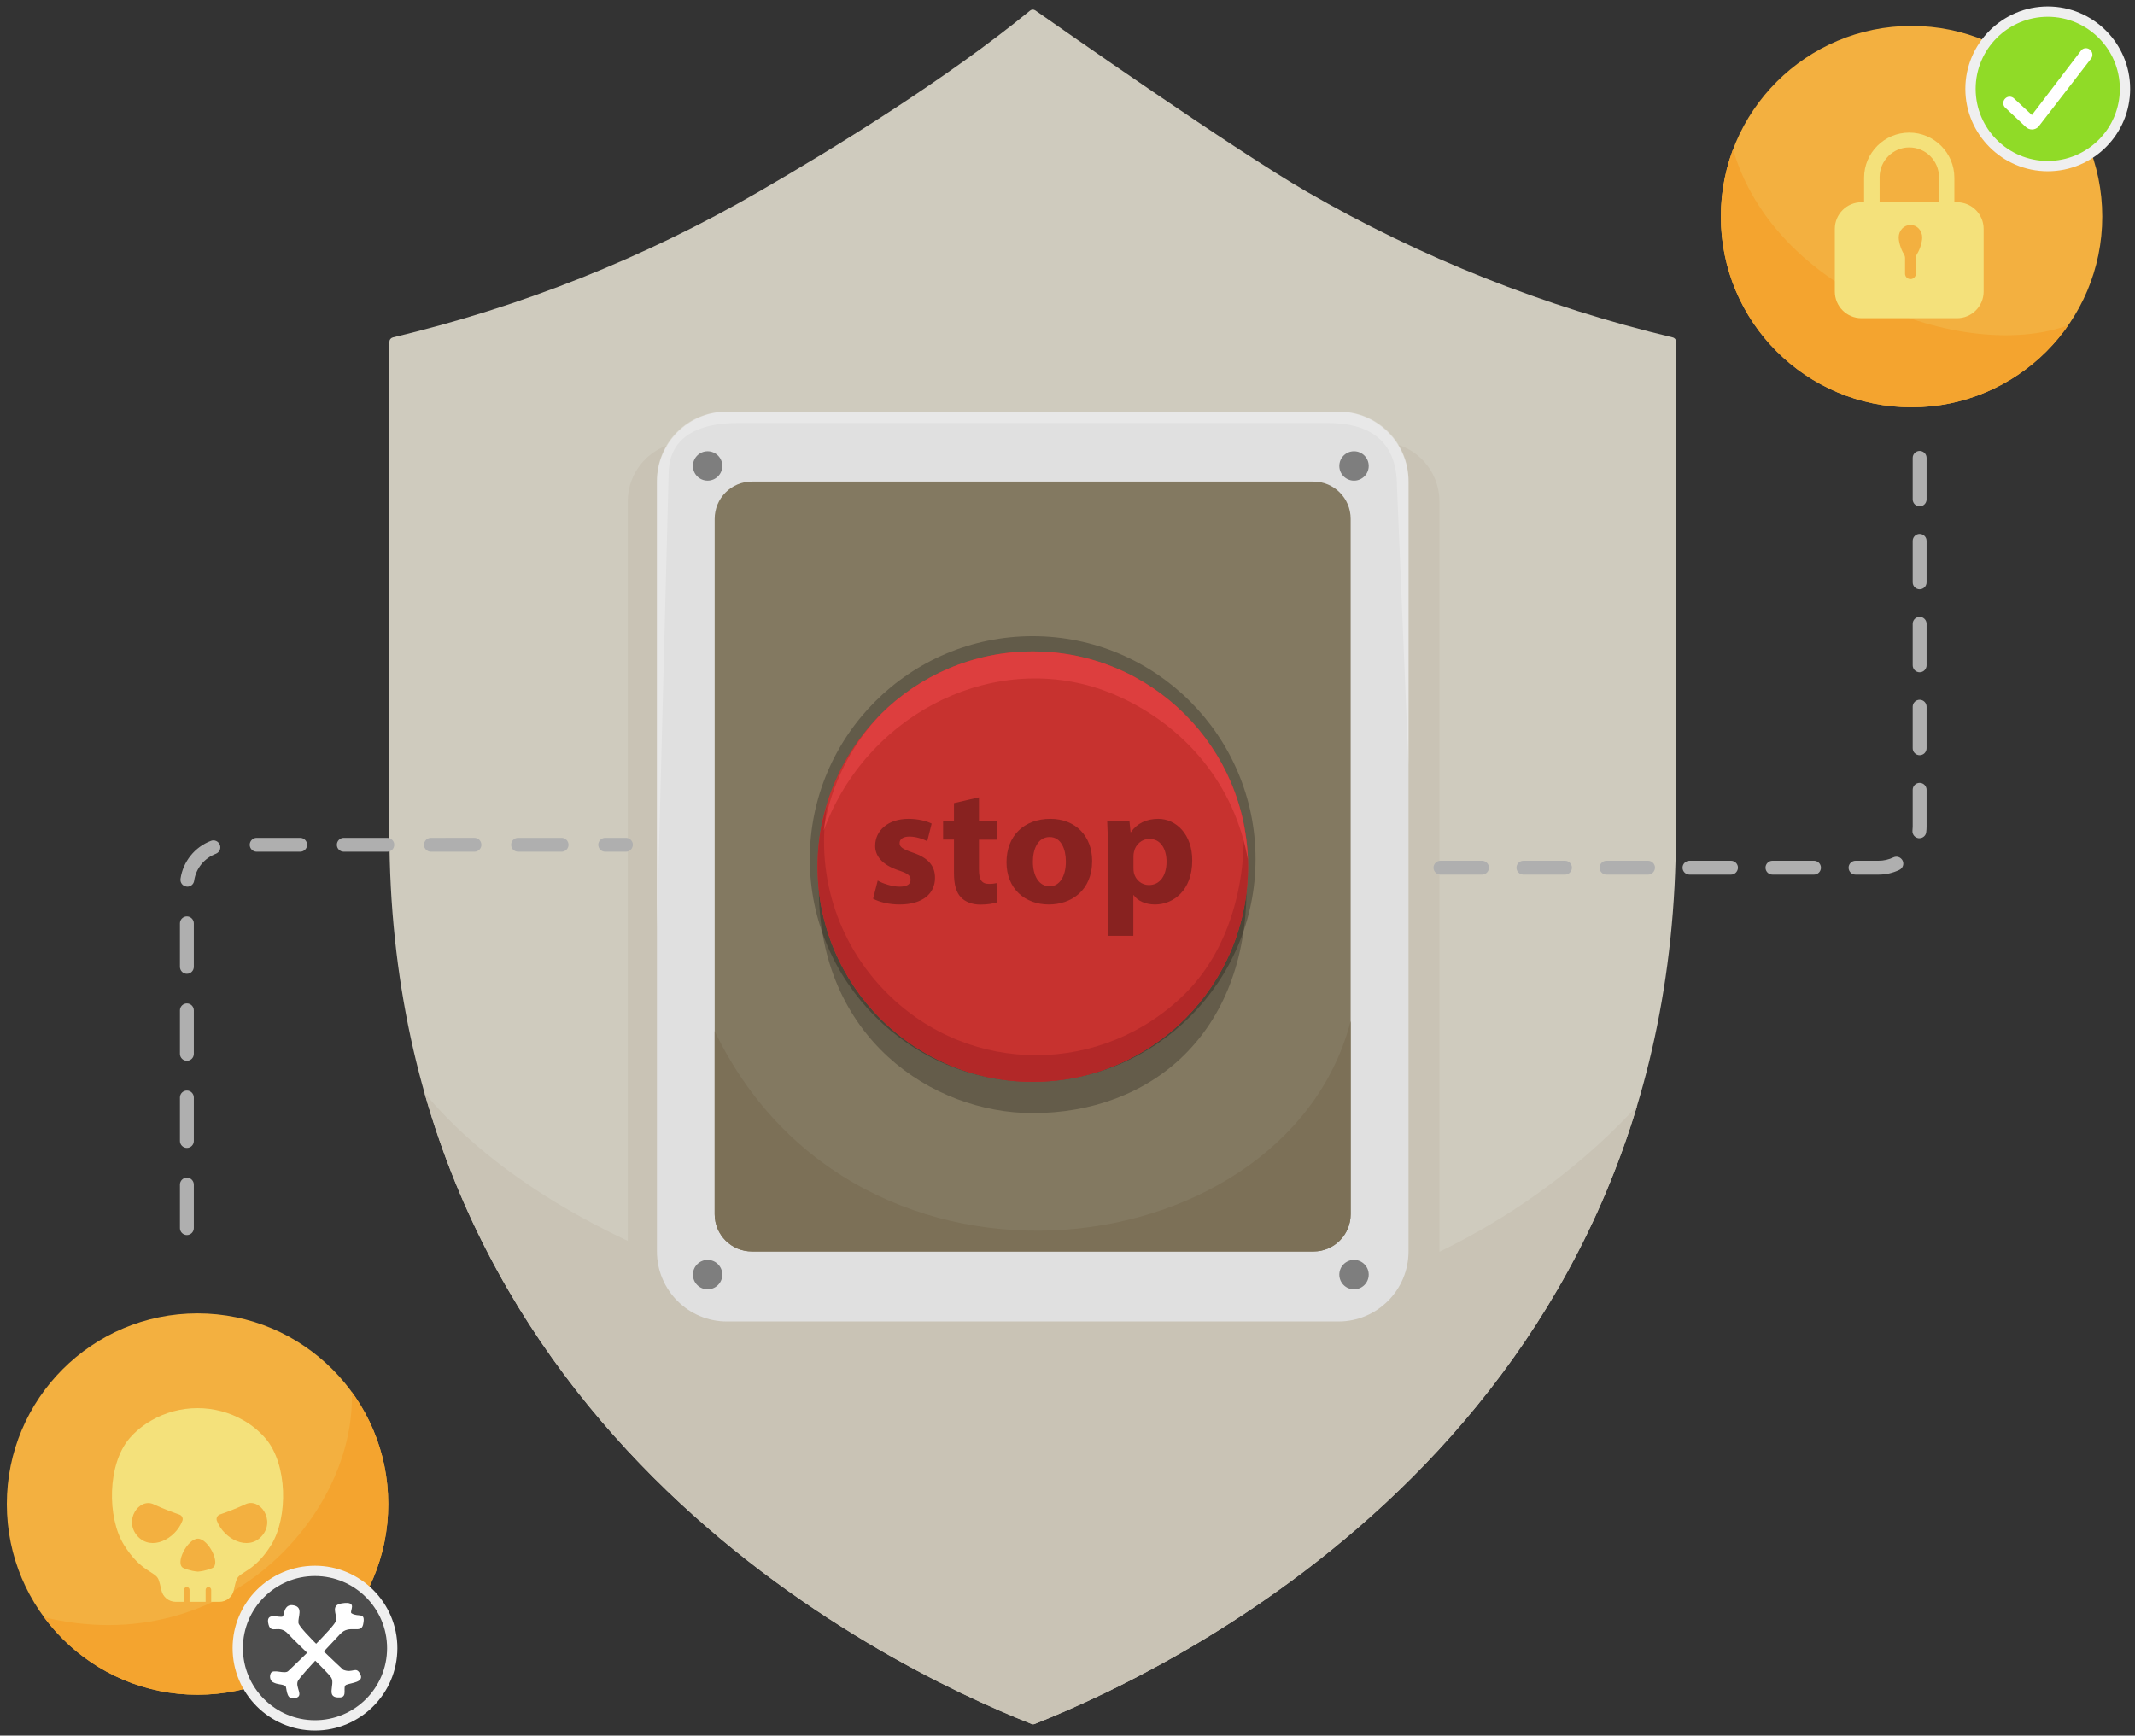 <?xml version="1.0" encoding="utf-8"?>
<!-- Generator: Adobe Illustrator 27.9.0, SVG Export Plug-In . SVG Version: 6.00 Build 0)  -->
<svg version="1.1" xmlns="http://www.w3.org/2000/svg" xmlns:xlink="http://www.w3.org/1999/xlink" x="0px" y="0px"
	 viewBox="0 0 1845 1500" style="enable-background:new 0 0 1845 1500;" xml:space="preserve">
<rect x="0" y="0" width="1845" height="1500" fill="#333333" stroke="none"/>
<style type="text/css">
	.st0{fill:#CFCBBE;}
	.st1{clip-path:url(#SVGID_00000025410546605261562110000015588973664477298587_);fill:#C9C3B5;}
	.st2{fill:#C9C3B5;}
	.st3{fill:#E0E0E0;}
	.st4{opacity:0.26;fill:#FFFFFF;enable-background:new    ;}
	.st5{fill:#837961;}
	.st6{clip-path:url(#SVGID_00000134931451550447435430000006474823438059233941_);fill:#7C7057;}
	.st7{opacity:0.44;enable-background:new    ;}
	.st8{fill:#AFAFAF;}
	.st9{fill:#F3B040;}
	.st10{clip-path:url(#SVGID_00000069382539921501508950000013243515252857523627_);fill:#F4A42F;}
	.st11{fill:#F4E17B;}
	.st12{fill:#4C4C4C;}
	.st13{fill:#EFEFEF;}
	.st14{fill:#FFFFFF;}
	.st15{clip-path:url(#SVGID_00000096764159705276174770000001624158075696089524_);fill:#F4A42F;}
	.st16{fill:#90DB27;}
	.st17{opacity:0.24;enable-background:new    ;}
	.st18{opacity:0.25;enable-background:new    ;}
	.st19{fill:#C7322F;}
	.st20{clip-path:url(#SVGID_00000093175539685270520300000005396443297832990849_);fill:#B22828;}
	.st21{clip-path:url(#SVGID_00000042737160252552922070000001280707684104437129_);fill:#DD3E3E;}
	.st22{opacity:0.32;}
</style>
<g id="Layer_9_00000080199910048959355040000007246093434738139535_">
	<g id="Layer_1_00000044856687295456831650000009376856206511375019_">
		<g>
			<g>
				<path id="SVGID_1_" class="st0" d="M1448.3,719.1c0,511.3-422.8,718.7-554.1,770.8c-0.9,0.4-1.9,0.4-2.8,0
					c-132.1-52.2-554.9-259.5-554.9-770.8V295.4c0-1.8,1.2-3.3,3-3.8c111-26.4,217.1-68.6,316.2-125.9C723,126.8,818,68.2,890.1,9.2
					c1.3-1.1,3.2-1.2,4.6-0.2c20.7,14.5,171.3,120.1,234.6,156.7c99,57.2,204.9,99.3,316.2,125.9c1.7,0.4,3,2,3,3.8v423.7H1448.3z"
					/>
			</g>
			<g>
				<defs>
					<path id="SVGID_00000071536376904602831590000007515590214393452941_" d="M1448.3,719.1c0,511.3-422.8,718.7-554.1,770.8
						c-0.9,0.4-1.9,0.4-2.8,0c-132.1-52.2-554.9-259.5-554.9-770.8V295.4c0-1.8,1.2-3.3,3-3.8c111-26.4,217.1-68.6,316.2-125.9
						C723,126.8,818,68.2,890.1,9.2c1.3-1.1,3.2-1.2,4.6-0.2c20.7,14.5,171.3,120.1,234.6,156.7c99,57.2,204.9,99.3,316.2,125.9
						c1.7,0.4,3,2,3,3.8v423.7H1448.3z"/>
				</defs>
				<clipPath id="SVGID_00000062153207908300427770000007070579958192626080_">
					<use xlink:href="#SVGID_00000071536376904602831590000007515590214393452941_"  style="overflow:visible;"/>
				</clipPath>
				<path style="clip-path:url(#SVGID_00000062153207908300427770000007070579958192626080_);fill:#C9C3B5;" d="M314,840.9
					c0,542.8,424.8,689.2,573.4,750.9c6.3,2.6,13.4,2.6,19.7,0c128.1-53.5,563.8-295.1,563.8-707.7
					C1170.2,1339.1,377.4,1141.7,314,840.9z"/>
			</g>
		</g>
	</g>
</g>
<g id="Layer_8_00000062176673160641069330000000683406979779957937_">
	<g id="Layer_9">
		<path class="st2" d="M1192.4,1167.5H594c-28.4,0-51.5-23-51.5-51.5V433.4c0-28.4,23-51.5,51.5-51.5h598.4
			c28.4,0,51.5,23,51.5,51.5V1116C1243.9,1144.4,1220.8,1167.5,1192.4,1167.5z"/>
		<path class="st3" d="M1156.6,1142.1H628.3c-33.5,0-60.6-27.1-60.6-60.6V416.4c0-33.5,27.1-60.6,60.6-60.6h528.3
			c33.5,0,60.6,27.1,60.6,60.6v665.1C1217.2,1115,1190,1142.1,1156.6,1142.1z"/>
		<path class="st4" d="M577.8,409.8c0-32.8,26.6-44.2,59.4-44.2h510.6c32.8,0,59.4,13.1,59.4,54.5l10,240.8V415.2
			c0-32.8-26.6-59.4-59.4-59.4H627.1c-32.8,0-59.4,26.6-59.4,59.4v387.4L577.8,409.8z"/>
		<g>
			<g>
				<path id="XMLID_00000160911993438840332700000002175100925903002300_" class="st5" d="M1135.1,1081.6H649.8
					c-17.8,0-32.2-14.4-32.2-32.2v-601c0-17.8,14.4-32.2,32.2-32.2H1135c17.8,0,32.2,14.4,32.2,32.2v601
					C1167.2,1067.2,1152.8,1081.6,1135.1,1081.6z"/>
			</g>
			<g>
				<defs>
					<path id="SVGID_00000129894627369483573970000006851611687658672036_" d="M1135.1,1081.6H649.8c-17.8,0-32.2-14.4-32.2-32.2
						v-601c0-17.8,14.4-32.2,32.2-32.2H1135c17.8,0,32.2,14.4,32.2,32.2v601C1167.2,1067.2,1152.8,1081.6,1135.1,1081.6z"/>
				</defs>
				<clipPath id="SVGID_00000081611574962896992420000016764909154944756659_">
					<use xlink:href="#SVGID_00000129894627369483573970000006851611687658672036_"  style="overflow:visible;"/>
				</clipPath>
				<path style="clip-path:url(#SVGID_00000081611574962896992420000016764909154944756659_);fill:#7C7057;" d="M615.8,887.4v211.1
					H1169V874.8C1120.8,1095.6,739.1,1151,615.8,887.4z"/>
			</g>
		</g>
		<circle class="st7" cx="611.5" cy="402.7" r="12.7"/>
		<circle class="st7" cx="1170.1" cy="402.7" r="12.7"/>
		<circle class="st7" cx="611.5" cy="1101.6" r="12.7"/>
		<circle class="st7" cx="1170.1" cy="1101.6" r="12.7"/>
	</g>
</g>
<g id="Layer_7">
	<g id="Layer_2_00000058564202764009079300000006629489695674385559_">
		<g>
			<g>
				<path class="st8" d="M540.9,736.1H523c-3.3,0-6-2.7-6-6s2.7-6,6-6h17.9c3.3,0,6,2.7,6,6C546.8,733.4,544.2,736.1,540.9,736.1z"
					/>
				<path class="st8" d="M161.5,1067.4c-3.3,0-6-2.7-6-6v-37.6c0-3.3,2.7-6,6-6s6,2.7,6,6v37.6
					C167.5,1064.7,164.8,1067.4,161.5,1067.4z M161.5,992.1c-3.3,0-6-2.7-6-6v-37.6c0-3.3,2.7-6,6-6s6,2.7,6,6v37.6
					C167.5,989.5,164.8,992.1,161.5,992.1z M161.5,916.8c-3.3,0-6-2.7-6-6v-37.6c0-3.3,2.7-6,6-6s6,2.7,6,6v37.6
					C167.5,914.2,164.8,916.8,161.5,916.8z M161.5,841.6c-3.3,0-6-2.7-6-6V798c0-3.3,2.7-6,6-6s6,2.7,6,6v37.6
					C167.5,838.9,164.8,841.6,161.5,841.6z M161.9,766.3c-0.3,0-0.6,0-0.9-0.1c-3.3-0.5-5.5-3.5-5-6.8c2.2-14.8,12.3-27.4,26.3-32.7
					c3.1-1.2,6.5,0.4,7.7,3.5s-0.4,6.5-3.5,7.7c-10,3.8-17.2,12.7-18.7,23.2C167.4,764.2,164.8,766.3,161.9,766.3z M485.3,736.1
					h-37.6c-3.3,0-6-2.7-6-6s2.7-6,6-6h37.6c3.3,0,6,2.7,6,6C491.3,733.4,488.6,736.1,485.3,736.1z M410,736.1h-37.6
					c-3.3,0-6-2.7-6-6s2.7-6,6-6H410c3.3,0,6,2.7,6,6C416,733.4,413.3,736.1,410,736.1z M334.7,736.1h-37.6c-3.3,0-6-2.7-6-6
					s2.7-6,6-6h37.6c3.3,0,6,2.7,6,6C340.7,733.4,338,736.1,334.7,736.1z M259.4,736.1h-37.6c-3.3,0-6-2.7-6-6s2.7-6,6-6h37.6
					c3.3,0,6,2.7,6,6C265.4,733.4,262.7,736.1,259.4,736.1z"/>
			</g>
		</g>
		<g>
			<g>
				<path class="st8" d="M1623.4,755.9h-19.9c-3.3,0-6-2.7-6-6s2.7-6,6-6h19.9c4.5,0,8.8-1,12.8-2.9c3-1.4,6.5-0.2,8,2.8
					c1.4,3,0.2,6.5-2.8,8C1635.7,754.5,1629.7,755.9,1623.4,755.9z M1567.6,755.9h-35.9c-3.3,0-6-2.7-6-6s2.7-6,6-6h35.9
					c3.3,0,6,2.7,6,6S1570.9,755.9,1567.6,755.9z M1495.9,755.9H1460c-3.3,0-6-2.7-6-6s2.7-6,6-6h35.9c3.3,0,6,2.7,6,6
					C1501.8,753.2,1499.2,755.9,1495.9,755.9z M1424.2,755.9h-35.9c-3.3,0-6-2.7-6-6s2.7-6,6-6h35.9c3.3,0,6,2.7,6,6
					C1430.1,753.2,1427.5,755.9,1424.2,755.9z M1352.4,755.9h-35.9c-3.3,0-6-2.7-6-6s2.7-6,6-6h35.9c3.3,0,6,2.7,6,6
					S1355.7,755.9,1352.4,755.9z M1280.7,755.9h-35.9c-3.3,0-6-2.7-6-6s2.7-6,6-6h35.9c3.3,0,6,2.7,6,6S1284,755.9,1280.7,755.9z
					 M1658.7,724.4c-0.2,0-0.4,0-0.7,0c-3.3-0.4-5.6-3.3-5.3-6.6c0.1-1.1,0.2-2.2,0.2-3.4v-31.8c0-3.3,2.7-6,6-6s6,2.7,6,6v31.8
					c0,1.6-0.1,3.2-0.3,4.7C1664.3,722.2,1661.7,724.4,1658.7,724.4z M1658.9,652.7c-3.3,0-6-2.7-6-6v-35.9c0-3.3,2.7-6,6-6
					s6,2.7,6,6v35.9C1664.9,650,1662.2,652.7,1658.9,652.7z M1658.9,581c-3.3,0-6-2.7-6-6v-35.9c0-3.3,2.7-6,6-6s6,2.7,6,6V575
					C1664.9,578.3,1662.2,581,1658.9,581z M1658.9,509.3c-3.3,0-6-2.7-6-6v-35.9c0-3.3,2.7-6,6-6s6,2.7,6,6v35.9
					C1664.9,506.6,1662.2,509.3,1658.9,509.3z M1658.9,437.6c-3.3,0-6-2.7-6-6v-35.9c0-3.3,2.7-6,6-6s6,2.7,6,6v35.9
					C1664.9,434.9,1662.2,437.6,1658.9,437.6z"/>
			</g>
		</g>
	</g>
</g>
<g id="Layer_6_00000057845932370031238210000015759046147452845738_">
	<g id="Layer_3">
		<g>
			<g>
				<circle id="XMLID_00000101085152369174665610000003430962890830431646_" class="st9" cx="170.7" cy="1299.9" r="164.8"/>
			</g>
			<g>
				<defs>
					<circle id="SVGID_00000073693445404495503140000010567520825388925576_" cx="170.7" cy="1299.9" r="164.8"/>
				</defs>
				<clipPath id="SVGID_00000152245985805608171810000014431361771203793599_">
					<use xlink:href="#SVGID_00000073693445404495503140000010567520825388925576_"  style="overflow:visible;"/>
				</clipPath>
				<path style="clip-path:url(#SVGID_00000152245985805608171810000014431361771203793599_);fill:#F4A42F;" d="M303.5,1194.2
					c21.9,28,35.3,70.7,35.3,108.9c0,91-77.5,166.2-168.5,166.2c-55.9,0-104.7-29.7-134.6-72.2
					C196.7,1437.6,313.8,1303.1,303.5,1194.2z"/>
			</g>
		</g>
		<path class="st11" d="M229.4,1243.1c-5.7-6.6-12.1-11.6-18.7-15.4c-24.6-14.3-55.4-14.3-80,0c-6.6,3.8-13.1,8.8-18.8,15.4
			c-19.2,22.4-19.4,68.3-4.9,91.9c14.5,23.5,27.1,23.1,29.9,29.9c1,2.6,1.8,6,2.5,9.2c1.2,6,6.4,10.3,12.5,10.3h7.1V1374
			c0-1.3,1.1-2.4,2.4-2.4c1.3,0,2.4,1.1,2.4,2.4v10.4h13.9V1374c0-1.3,1.1-2.4,2.4-2.4c1.3,0,2.4,1.1,2.4,2.4v10.4h7.1
			c6.1,0,11.3-4.3,12.5-10.3c0.6-3.2,1.5-6.6,2.5-9.2c2.7-6.8,15.4-6.3,29.9-29.9C248.9,1311.5,248.7,1265.5,229.4,1243.1z
			 M119,1327.8c-12.6-13.8,1.3-33.6,13.8-27.7c8.7,4.1,17.4,7.2,22.2,8.9c2.2,0.7,3.5,3.2,2.6,5.4
			C151.4,1330.4,130.7,1340.6,119,1327.8z M183.3,1355.3c0,0-5.7,2.5-12.3,3c-6.6-0.5-12.3-3-12.3-3c-8.1-3.4,3.2-25.5,12.3-25.5
			S191.3,1351.9,183.3,1355.3z M226,1327.8c-11.7,12.8-32.4,2.6-38.6-13.5c-0.8-2.2,0.4-4.6,2.6-5.4c4.8-1.6,13.4-4.8,22.2-8.9
			C224.6,1294.2,238.6,1314,226,1327.8z"/>
	</g>
</g>
<g id="Layer_5_00000173855100805891009230000010761740492604207510_">
	<g id="Layer_4">
		<g>
			
				<ellipse transform="matrix(3.327795e-02 -0.999 0.999 3.327795e-02 -1160.369 1648.951)" class="st12" cx="272.2" cy="1424.3" rx="66.8" ry="66.8"/>
			<path class="st13" d="M272.2,1495.6c-39.3,0-71.2-32-71.2-71.2c0-39.3,32-71.2,71.2-71.2s71.2,32,71.2,71.2
				C343.4,1463.6,311.5,1495.6,272.2,1495.6z M272.2,1362.1c-34.3,0-62.3,27.9-62.3,62.3c0,34.3,27.9,62.3,62.3,62.3
				s62.3-27.9,62.3-62.3S306.5,1362.1,272.2,1362.1z"/>
		</g>
		<g>
			<path class="st14" d="M296.6,1443.1c0,0-38.2-35.1-38.7-40.5c-0.5-5.3,4.1-13-3.4-15c-9.4-2.5-8.9,8.6-10.1,9.4
				c-2.6,1.8-15.6-4.7-12.3,7.2c2.4,8.5,8.9-0.8,16.9,7.9c8,8.7,33.7,32.2,37.3,37.9c3.6,5.8-5.6,17.9,7.7,17
				c6.8-0.5,1.6-9.3,5.2-10.9c4.2-1.8,16.1-2,12-9.5C307.5,1439.7,305,1446.5,296.6,1443.1z"/>
			<path class="st14" d="M249.3,1444c0,0,40.9-38.5,41.3-43.8c0.5-5.3-5.2-12.9,4.8-14.5c14.7-2.3,6,7.1,8.4,8.6
				c5.9,3.8,12.5-1.8,10,9.7c-1.9,8.6-11.8-0.5-19.8,8.2s-32.7,34.3-36.3,40.1c-3.6,5.8,6.8,14.5-4.2,15.5c-6.7,0.7-5.4-10-7-10.8
				c-4.3-2-5.9-0.7-10.7-3.2c-2.2-1.2-3.2-4.8-1.8-7.7C236.1,1441.9,246.3,1447.5,249.3,1444z"/>
		</g>
	</g>
</g>
<g id="Layer_4_00000147182511980081956670000010578191520907544746_">
	<g id="Layer_5">
		<g>
			<g>
				<circle id="XMLID_00000183226988173916082010000000540130966578941324_" class="st9" cx="1651.9" cy="187.2" r="164.8"/>
			</g>
			<g>
				<defs>
					<circle id="SVGID_00000073690562839474034680000003457083494967427775_" cx="1651.9" cy="187.2" r="164.8"/>
				</defs>
				<clipPath id="SVGID_00000041263006670030945410000005626091535708282513_">
					<use xlink:href="#SVGID_00000073690562839474034680000003457083494967427775_"  style="overflow:visible;"/>
				</clipPath>
				<path style="clip-path:url(#SVGID_00000041263006670030945410000005626091535708282513_);fill:#F4A42F;" d="M1493.4,111
					c25.9,142.9,215.3,207.9,302.5,166.4c-8.8,19.1-45.6,80.9-149.5,81.2C1555.5,358.9,1436.9,274.5,1493.4,111z"/>
			</g>
		</g>
		<path class="st11" d="M1691.2,174.8h-2.3v-21.2c0-21.5-17.5-39-39-39s-39,17.5-39,39v21.2h-2.3c-12.7,0-23,10.3-23,23V252
			c0,12.7,10.3,23,23,23h82.6c12.7,0,23-10.3,23-23v-54.2C1714.2,185.1,1703.9,174.8,1691.2,174.8z M1624.3,153.1
			c0-14.1,11.5-25.7,25.6-25.7c14.2,0,25.7,11.5,25.7,25.7v21.7h-51.3L1624.3,153.1L1624.3,153.1z M1656.6,219.6c-0.6,1-1,2.2-1,3.3
			v13.7c0,2.6-2.1,4.6-4.6,4.6c-2.6,0-4.7-2.1-4.7-4.6v-13.7c0-1.2-0.4-2.3-1-3.3c-2.7-4.3-4.5-10.6-4.5-14.4
			c0-6,4.6-10.8,10.2-10.8s10.1,4.8,10.1,10.8C1661.1,209,1659.3,215.4,1656.6,219.6z"/>
	</g>
</g>
<g id="Layer_3_00000165223637052645248000000006662608056440960411_">
	<g id="Layer_8">
		<g>
			<g>
				<circle class="st16" cx="1769.6" cy="76.8" r="66.8"/>
				<path class="st13" d="M1769.6,148c-39.3,0-71.2-32-71.2-71.2s32-71.2,71.2-71.2c39.3,0,71.2,32,71.2,71.2S1808.9,148,1769.6,148
					z M1769.6,14.5c-34.3,0-62.3,27.9-62.3,62.3s27.9,62.3,62.3,62.3c34.3,0,62.3-27.9,62.3-62.3S1803.9,14.5,1769.6,14.5z"/>
			</g>
			<path class="st14" d="M1806.5,43.3c-2.2-2.2-5.7-2.2-7.8,0l-42.8,56.1l-15.3-14.2c-2.2-2.2-5.7-2.2-7.8,0c-2.2,2.2-2.2,5.7,0,7.8
				l17.7,16.6c1.5,1.5,3.5,2.3,5.5,2.3s4-0.8,5.5-2.3l45.2-58.5C1808.7,49,1808.7,45.5,1806.5,43.3z"/>
		</g>
	</g>
</g>
<g id="Layer_2">
	<g id="Layer_6">
		<g>
			<path class="st17" d="M1077.2,767.8c0,125.8-82.7,194.2-184.8,194.2c-86.7,0-184.8-64.8-184.8-194.2H1077.2z"/>
			<path class="st18" d="M892.4,549.8c-106.2,0-192.6,86.4-192.6,192.6S786.2,935,892.4,935S1085,848.6,1085,742.4
				S998.6,549.8,892.4,549.8z M892.4,930.6c-100.2,0-181.7-81.5-181.7-181.7s81.5-181.7,181.7-181.7s181.7,81.5,181.7,181.7
				S992.6,930.6,892.4,930.6z"/>
			<g>
				<g>
					<circle id="XMLID_00000178205645280238297510000016253503999793337740_" class="st19" cx="892.5" cy="749" r="186"/>
				</g>
				<g>
					<defs>
						<circle id="SVGID_00000008129476772823433900000003171414048170895528_" cx="892.5" cy="749" r="186"/>
					</defs>
					<clipPath id="SVGID_00000160166124088472416310000018143523049879921814_">
						<use xlink:href="#SVGID_00000008129476772823433900000003171414048170895528_"  style="overflow:visible;"/>
					</clipPath>
					<path style="clip-path:url(#SVGID_00000160166124088472416310000018143523049879921814_);fill:#B22828;" d="M1074.1,705.2
						c13.3,52.3,4,121.8-46.8,175.3c-69.7,73.4-194.6,78.9-267.1,6.3C712,838.5,690.5,769.4,715,694.9
						c-10.3,57.3,6.9,118.9,51.6,163.5c72,72,186.9,70.9,258-0.1C1065.7,817.2,1078.2,754.2,1074.1,705.2z"/>
				</g>
				<g>
					<defs>
						<circle id="SVGID_00000026128180446954802630000013892226243830947200_" cx="892.5" cy="749" r="186"/>
					</defs>
					<clipPath id="SVGID_00000105421630995116549000000007660999954662245037_">
						<use xlink:href="#SVGID_00000026128180446954802630000013892226243830947200_"  style="overflow:visible;"/>
					</clipPath>
					<path style="clip-path:url(#SVGID_00000105421630995116549000000007660999954662245037_);fill:#DD3E3E;" d="M966.8,578.2
						c67.4,30.5,111.8,87.1,111.9,166.4c-11.2-66-54.2-116.6-112-142.7c-94.6-42.7-205.9,6.2-249.1,101.8c-2.1,4.7-4.1,9.4-5.8,14.2
						c2.4-16.5,7.1-32.9,14.3-48.8C767.4,577.5,875.2,536.8,966.8,578.2z"/>
				</g>
			</g>
			<g class="st22">
				<path d="M788.9,736.9c-8.7-3-11.5-4.8-11.5-8.2c0-3.6,3.1-5.7,8.5-5.7c6,0,12.2,2.3,15.4,4l3.8-15.2c-4.3-2.2-11.7-4.1-20-4.1
					c-17.6,0-28.8,10-28.8,23.3c-0.1,8.3,5.5,16.3,20.2,21.2c8.1,2.7,10.4,4.5,10.4,8.2c0,3.6-2.8,5.9-9.5,5.9
					c-6.4,0-14.9-2.8-18.9-5.3l-4,15.7c5.4,2.9,13.7,5,22.9,5c20.3,0,30.6-9.7,30.6-23C808,748.4,802.4,741.5,788.9,736.9z"/>
				<path d="M846,689.1l-21.6,5v15.2H815v16.3h9.4v29c0,10.1,2,16.8,6.1,21c3.5,3.7,9.5,6.2,16.6,6.2c6.2,0,11.4-0.9,14.3-1.9
					l-0.2-16.7c-1.5,0.4-3.7,0.7-6.5,0.7c-6.6,0-8.7-3.9-8.7-12.5v-25.7h15.9v-16.3H846V689.1z"/>
				<path d="M907.7,707.7c-22.8,0-37.9,14.7-37.9,37.5c0,22.9,16,36.5,36.6,36.5c19,0,37.4-11.8,37.4-37.7
					C943.8,722.6,929.4,707.7,907.7,707.7z M907.1,766c-9.4,0-14.5-9.2-14.5-21.3c0-10.5,4-21.3,14.5-21.3c10,0,14,10.7,14,21.2
					C921.1,757.4,915.6,766,907.1,766z"/>
				<path d="M1000.9,707.7c-10.3,0-18.4,4-23.6,11.5H977l-1-9.9h-19.2c0.3,6.6,0.6,14.5,0.6,23.8v75.7h22v-35.2h0.3
					c3.1,4.7,9.9,8.1,18.4,8.1c15.8,0,32.2-12.1,32.2-38C1030.4,721.2,1016.4,707.7,1000.9,707.7z M992.8,764.9
					c-6.4,0-11.5-4.6-12.9-10.4c-0.3-1.4-0.4-2.9-0.4-4.6V740c0-1.3,0.2-2.7,0.5-3.9c1.3-6.4,6.9-11.1,13.2-11.1
					c9.8,0,14.9,8.6,14.9,19.9C1008,756.9,1002.3,764.9,992.8,764.9z"/>
			</g>
		</g>
	</g>
</g>
</svg>
